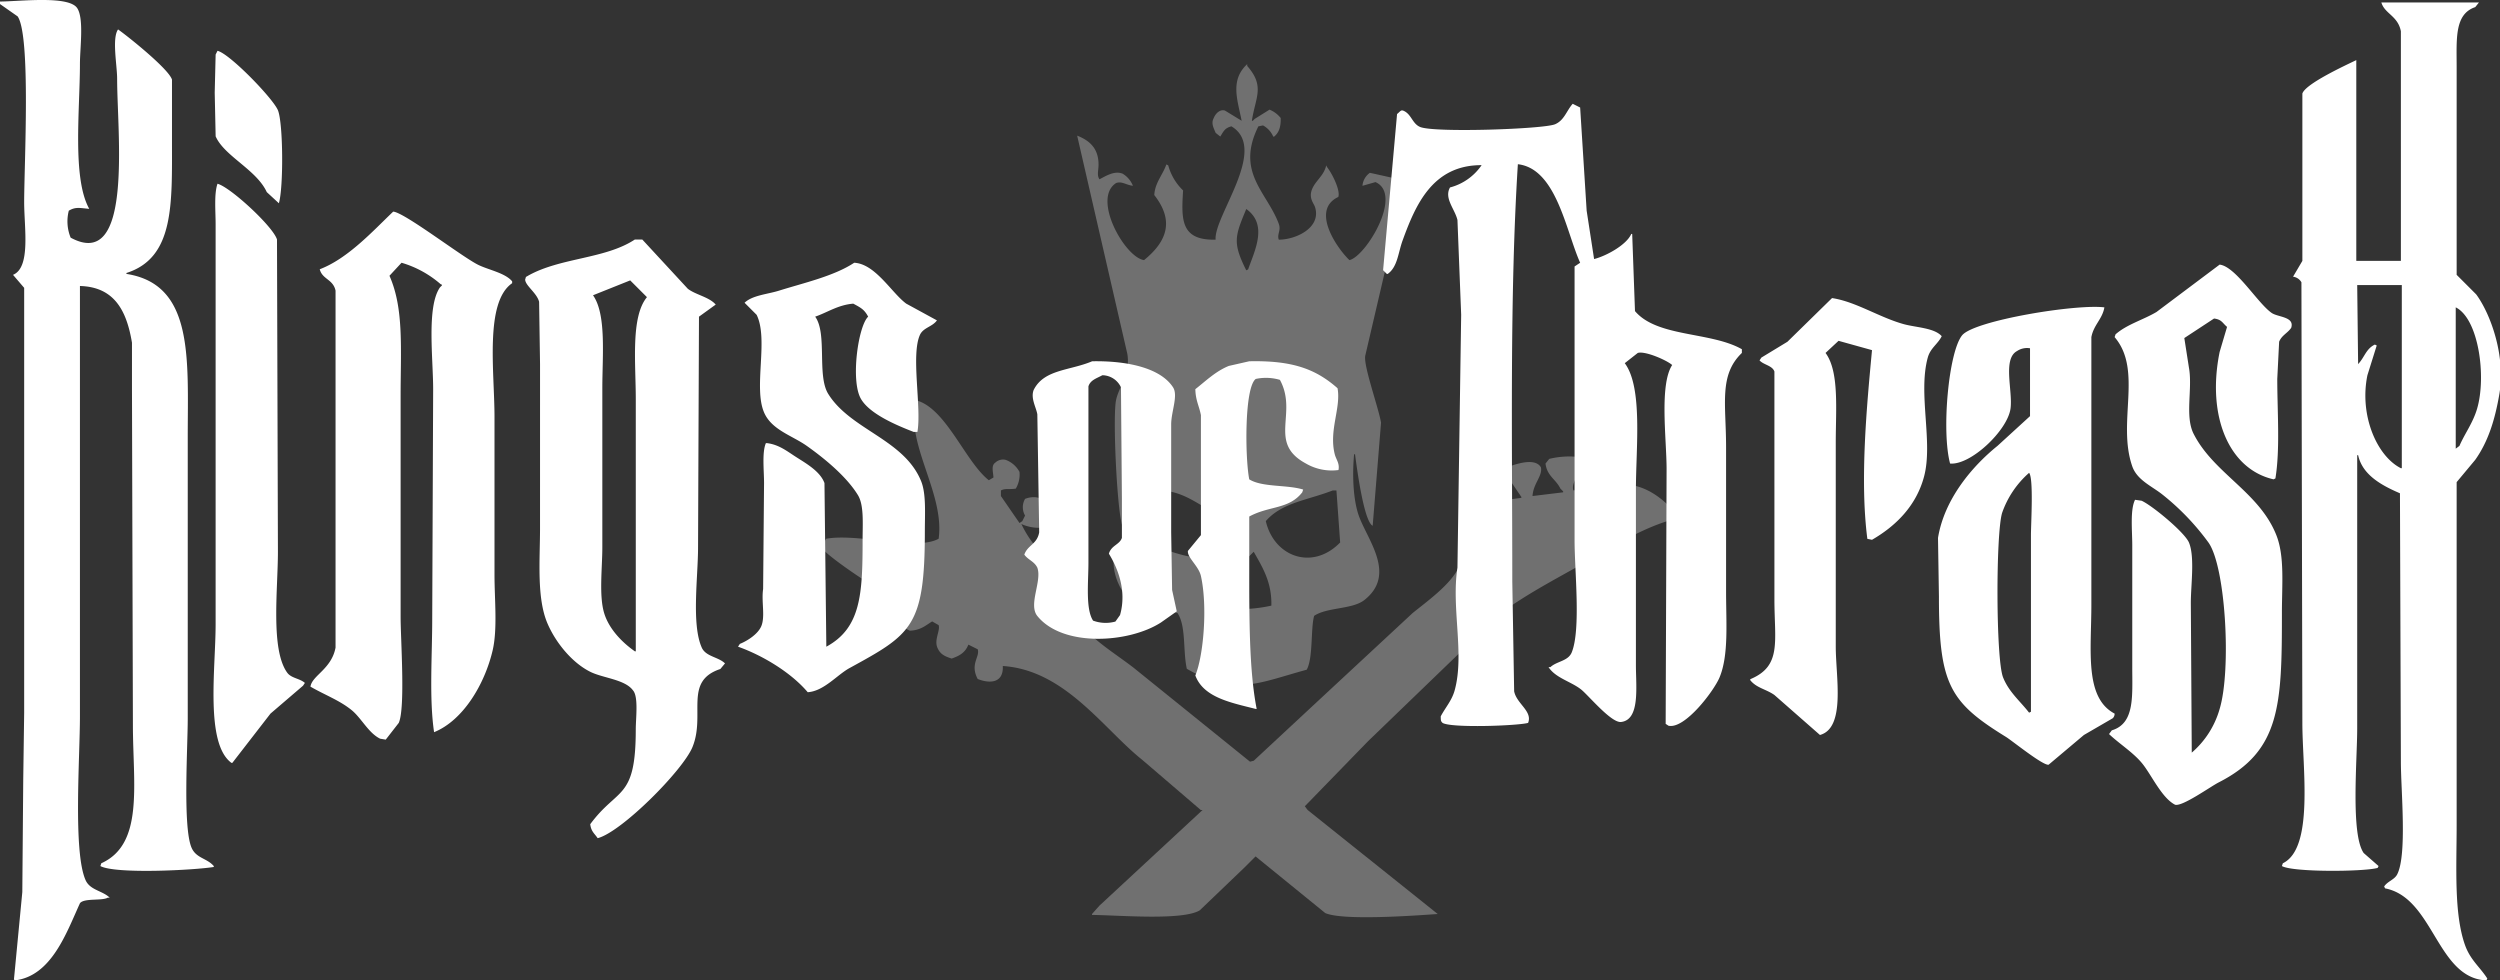 <svg xmlns="http://www.w3.org/2000/svg" width="510" height="200" viewBox="0 0 510 200">
  <rect x="0" y="0" width="510" height="200" fill="#333333" stroke="none"/>
  <defs>
    <style>
      .cls-1, .cls-2 {
        fill: #fff;
        fill-rule: evenodd;
      }

      .cls-1 {
        opacity: 0.3;
      }
    </style>
  </defs>
  <path id="KOT_1" data-name="KOT 1" class="cls-1" d="M288.937,27.86q-5.214,22.357-10.428,44.718c-0.382,2.048,2.691,10.518,3.223,13.643q-0.852,10.515-1.706,21.033c-1.777-.837-3.211-11.622-3.6-14.591h-0.19c-0.376,4.071-.231,9.141.948,12.505,1.736,4.952,7.792,12.02,1.138,17.243-2.459,1.93-7.611,1.443-10.238,3.222-0.729,2.631-.187,8.627-1.517,10.99-9.757,2.637-14.631,5.506-24.457-.19-0.819-3.736-.122-8.728-1.9-11.369-2.455-.823-7.046-0.682-9.1-2.084-2.345-1.6-5.13-6.935-3.413-11.18,0.646-1.6,2.288-2.325,3.223-3.6,1.445-1.971,3.2-8.98,1.9-12.506v0.379c-1.1,2.575-2.527,9.146-3.034,11.748h-0.758v-0.379c-1.1-2.188-2.116-22.62-1.327-25.959,0.666-2.818,2.936-5.293,2.275-9.285q-5.118-22.262-10.238-44.528c2.493,0.976,4.426,2.581,4.361,6.063-0.021,1.1-.36,2.023.189,2.842,1.166-.581,3.038-1.845,4.74-1.137a5.014,5.014,0,0,1,2.086,2.463c-1.4-.164-2.215-0.972-3.413-0.569-5.016,3.175,1.809,15.228,5.688,15.727,4.858-3.948,6.093-8.152,2.085-13.264,0.143-2.552,1.724-4.087,2.465-6.253l0.379,0.19a11.16,11.16,0,0,0,3.033,5.116c-0.367,5.9-.536,10.226,6.636,10.043-0.413-4.789,10.864-18.562,3.223-23.117-1.385.351-1.608,1.048-2.275,2.084l-0.948-.758c-0.4-1.016-.976-1.928-0.379-3.032,0.364-.918,1.274-1.827,2.275-1.516l3.413,2.084c-0.852-4.3-2.4-8.284,1.137-11.558V13.46c3.673,4.17,1.669,6.382.948,11.18h0.19l0.379-.379,3.033-1.895a5.6,5.6,0,0,1,2.276,1.705c0.058,1.846-.362,2.985-1.328,3.79H259.74a4.716,4.716,0,0,0-2.086-2.274l-0.948.189c-4.688,9.431,1.81,13.46,4.171,19.9,0.5,1.369-.422,2.121,0,3.221,3.442-.011,8.7-2.4,7.394-6.632-0.227-.74-1.175-1.667-0.758-3.221,0.541-2.015,2.541-3.033,3.033-5.306,0.064,0.126.127,0.253,0.19,0.379,1.007,1.257,2.756,4.738,2.275,6.063-5.79,2.743-.033,10.712,2.275,12.885,3.374-.791,11.006-13.4,5.309-15.917l-2.654.758a3.6,3.6,0,0,1,1.516-2.653l5.119,1.137C284.387,32.093,285.223,28.156,288.937,27.86Zm-34.7,14.78c-2.293,5.544-2.843,6.824,0,12.506l0.379-.19C255.989,51.04,258.683,45.83,254.242,42.64Zm58.394,58.55,6.256-.758v-0.189q-0.284-.285-0.569-0.569c-0.9-1.9-2.739-2.565-3.033-5.116l0.758-.947a17.359,17.359,0,0,1,6.067-.379l0.19,0.569c0.851,2.284-1.963,4.4-1.327,6.253l6.446-.947v-0.19l-0.569-.379-3.6-4.737c1.224-2.267,5.479-2.922,7.773-1.326a14.748,14.748,0,0,1-2.085,6.253c6.523-.437,10.07,2.829,13.271,6.253l-0.758.947c-5.715,1.513-11.5,4.97-16.305,7.769-6.548,3.814-13.029,7.01-18.959,11.369q-13.555,13.072-27.112,26.149l-12.892,13.264,0.569,0.758q13.269,10.61,26.542,21.222c-5.055.354-19.341,1.375-22.94-.19L256.138,174.71l-2.276,2.273-9.1,8.717c-3.472,2.135-16.4,1.006-21.992.947v-0.189l1.516-1.706,21.045-19.516h-0.379L233.007,155c-7.951-6.343-15.732-18.286-28.438-19.137,0.184,3.517-2.656,3.632-5.119,2.652-1.635-3.081.515-4.51,0-6.063l-1.9-.947c-0.626,1.589-1.749,2.266-3.413,2.842-1.362-.443-2.283-0.846-2.844-2.085-0.833-1.652.566-3.593,0.19-4.737l-1.327-.758c-1.392.871-2.361,1.8-4.55,1.895-4.141-1.977-1.427-3.683-2.275-6.253-3.186-1.262-13.037-7.834-15.357-10.232a3.258,3.258,0,0,1,.568-2.274c6.659-1.186,18.333,2.552,22.941,0,1.291-9.459-7.038-19.585-4.55-28.232,6.082,1.651,9.973,12.509,14.788,16.3l0.948-.568c-0.1-1.326-.482-2.435.379-3.032a2.3,2.3,0,0,1,2.086-.568,5.254,5.254,0,0,1,2.843,2.463,5.607,5.607,0,0,1-.758,3.411c-1.425.22-2.166-.1-3.033,0.379v1.137q1.894,2.748,3.791,5.5,0.285-.189.569-0.379l0.569-1.137a3.4,3.4,0,0,1,0-3.41c4.761-1.806,7.255,4.02,3.981,5.684-1.382.556-3.845-.076-4.739-0.568a21.506,21.506,0,0,0,5.687,7.39l1.517-.948v-0.189c-0.353-1.412-.693-1.948,0-3.222l2.465-.757a3.928,3.928,0,0,1,2.085,6.063c-1.554.4-2.941-.054-4.36,0.758l3.981,10.421c2.789,3.993,7.728,6.87,11.565,9.854L255,155.382l0.758-.189,13.651-12.7,18.769-17.433c2.96-2.388,7.159-5.4,9.1-8.716,1.981-3.379-.471-9.96.948-12.885l3.033-.947c-0.771-1.7-3.711-3.646-3.412-5.306,0.613-1.328,4.417-2.645,6.446-1.705l1.137,0.947-2.275,6.064,7.2-.948V101.38l-3.6-5.306q0.1-.284.19-0.569c1.53-.554,6.061-2.4,7.394-0.189C314.744,97.086,312.77,98.622,312.636,101.19ZM236.8,100.053c-1.04,1.955-1.687,9.568-.758,11.559,8.579,2.746,10.287,3.89,14.6-4.737a2.357,2.357,0,0,0-.568-1.327C245.5,104.1,242.391,100.281,236.8,100.053Zm35.075,0c-5.155,2-10.413,2.492-13.651,6.253,1.7,7.324,9.562,10.141,15.167,4.358q-0.378-5.3-.758-10.611h-0.758ZM253.1,112.559c-0.643,1.886-4.991,9.55-3.033,10.99,2.149,1.226,6.965.521,9.29,0,0.121-4.766-1.809-7.827-3.6-10.99l-0.948.948-0.379.189Z"/>
  <path id="KOT2_1" data-name="KOT2 1" class="cls-2" d="M16.307,58.343v87.8c0,8.4-1.407,27.556,1.138,33.375,0.915,2.092,3.412,2.15,4.93,3.6H22c-1.173.7-4.847,0.05-5.689,1.138C13.539,190.326,10.5,199.1,3.034,200l-0.19-.19,1.707-17.825,0.19-22.946,0.19-13.654V58.722L2.655,56.067c3.66-1.505,2.276-9.612,2.275-14.791C4.929,33.544,6.32,7.31,3.6,3.348L-0.19.693,0,0.314C4.139,0.282,14-.936,15.738,1.642c1.428,2.116.569,8.19,0.569,11.378,0,9.334-1.6,23.349,1.9,29.583-1.975-.164-2.783-0.444-4.172.379a8.747,8.747,0,0,0,.379,5.5c12.82,6.96,9.482-21.283,9.481-32.428,0-2.714-1.09-8.25.19-10.051,2.1,1.481,10.347,8.083,11,10.24V28.57c0,13.052.516,24-9.291,27.118v0.19C39.608,58.029,38.3,73.183,38.3,89.253v57.27c0,6.044-1.017,22.1.758,26.359,0.929,2.228,3.157,2.162,4.551,3.793v0.189c-3.964.653-20.04,1.483-23.133-.189l0.19-.569c8.738-3.929,6.447-16.049,6.447-28.256q-0.095-34.225-.19-68.458V69.91C25.865,63.621,23.5,58.538,16.307,58.343Zm464.373-5.12h9.1V6.382c-0.6-3.163-3.315-3.567-3.982-5.879h19.91l-0.759.948c-4.248,1.431-3.793,6.469-3.792,12.137V56.067l3.982,3.982c2.96,4,6.05,12.621,4.74,20.291-0.924,5.417-2.326,9.789-4.93,13.464l-3.792,4.551v69.975c0,8.614-.577,18.041,1.707,24.463,1.085,3.051,3.073,4.506,4.55,6.827l-0.189.379c-10.139-.438-10.722-16.833-20.668-18.774-0.064-.126-0.127-0.253-0.19-0.379,0.685-1.067,2.088-1.366,2.655-2.465,2.054-3.986.758-17.156,0.758-22.946q-0.094-27.4-.19-54.805c-3.575-1.54-7.636-3.65-8.532-7.775h-0.19v55.753c0,6.518-1.346,21.591,1.327,25.411l3.034,2.655-0.189.379c-2.862.8-17.34,0.9-19.531-.379,0.063-.19.126-0.379,0.19-0.569,6.4-3.09,3.982-19.445,3.982-28.635q-0.1-44.939-.19-89.887a2.319,2.319,0,0,0-1.707-1.138l1.9-3.224V19.088c0.608-1.993,8.805-5.763,11-6.827V53.222ZM44.371,10.365C46.861,10.943,55.718,20.1,56.7,22.5c1.077,2.649,1.144,15.8.19,18.964L54.42,39.189c-2.089-4.571-8.674-7.34-10.429-11.378L43.8,18.9l0.19-7.775ZM320.833,21.174l1.517,0.759q0.663,10.524,1.327,21.05,0.759,4.93,1.517,9.861c2.463-.612,6.622-2.887,7.585-5.12h0.189q0.285,7.869.569,15.74c4.544,5.373,15.421,4.161,21.806,7.775V72c-4.719,4.527-3.224,10.436-3.223,19.153v29.583c0,6.28.558,12.907-1.328,17.447-1.167,2.809-7.129,10.65-10.429,9.861l-0.568-.379q0.094-25.978.189-51.96c0-6.146-1.5-17.158,1.138-21.239-1.059-.967-5.534-2.93-7.016-2.465l-2.655,2.086c3.718,4.988,2.276,17.3,2.276,25.79v35.841c0,4.419.882,11.12-3.034,11.567-2,.229-6.673-5.467-8.154-6.637-2.04-1.612-5.2-2.332-6.636-4.551h0.379c1.314-1.232,3.626-1.2,4.361-3.034,1.875-4.671.569-16.715,0.569-22.756V54.36l1.138-.759c-2.905-6.474-4.838-19.2-12.705-20.1-1.684,26.668-1.137,56.773-1.137,85.146q0.189,11.188.379,22.377c0.5,2.555,3.8,4.058,2.844,6.448-2.16.6-15.7,1.076-17.445,0-0.4-.394-0.349-0.491-0.379-1.327,0.912-1.766,2.259-3.193,2.844-5.31,2.048-7.408-.713-16.832.569-25.032q0.379-25.788.759-51.581L297.32,44.878c-0.534-2.256-2.764-4.425-1.517-6.637a11.267,11.267,0,0,0,6.447-4.551c-10.01-.038-13.486,8.134-16.117,15.36-0.922,2.531-1.017,5.382-3.034,6.827h-0.19l-0.758-.759Q283.573,39.191,285,23.26c0.733-.571.764-0.973,1.517-0.569,1.45,0.763,1.653,2.6,3.224,3.224,3,1.189,25.157.426,27.494-.569C319.122,24.541,319.569,22.582,320.833,21.174ZM44.371,37.483c2.659,0.712,11.377,8.776,12.136,11.378q0.095,31.856.19,63.717c0,7.651-1.533,19.926,1.9,24.653,0.826,1.138,2.572,1.162,3.6,2.086l-0.379.569-6.637,5.689L47.4,155.625h-0.19c-5.389-3.965-3.224-19.238-3.223-28.255V45.827C43.991,43.148,43.648,39.542,44.371,37.483Zm35.838,5.689c2.22,0.119,13.809,9.053,17.255,10.809,2.069,1.055,5.585,1.677,7.016,3.413v0.379c-5.641,3.894-3.6,18.046-3.6,27.307v32.238c0,4.975.637,11.006-.38,15.36-1.591,6.814-5.963,14.264-11.946,16.688-1.015-6.876-.379-15.608-0.379-23.135q0.095-23.418.19-46.84c0-6.26-1.332-16.654,1.327-20.67,0.269-.407.8-0.551,0.19-0.758A21.243,21.243,0,0,0,81.915,53.6L79.45,56.257c2.979,6.7,2.275,14.947,2.275,24.653v44.944c0,4.564.992,18.6-.379,21.618l-2.655,3.413-1.138-.189c-2.4-1.158-3.835-4.246-5.878-5.879-2.514-2.009-5.4-3.034-8.343-4.741,0.344-2.3,4.288-3.561,5.12-7.964V59.291c-0.5-2.347-2.709-2.288-3.224-4.362C70.944,52.755,76.034,47.169,80.208,43.172Zm49.3,5.689h1.517l9.291,10.051c1.606,1.236,4.382,1.684,5.688,3.224L142.592,64.6q-0.095,23.513-.189,47.03c0,6.14-1.366,15.709.758,20.481,0.826,1.854,3.4,1.891,4.741,3.223l-0.948,1.138c-7.556,2.5-2.969,9.29-5.689,15.93-1.953,4.767-14.5,17.357-19.341,18.584-0.661-.976-1.329-1.348-1.517-2.845,5.649-7.654,9.29-4.865,9.291-19.343,0-2.3.582-6.657-.568-7.964-1.636-2.242-6.123-2.493-8.723-3.793-3.729-1.865-7.05-5.959-8.722-9.861-2.213-5.162-1.527-12.826-1.517-19.343V74.272q-0.095-6.352-.19-12.705c-0.468-1.823-2.843-3.319-2.844-4.551,0.25-.726,0-0.394.569-0.758C114.3,52.527,123.449,52.864,129.509,48.861Zm44.75,4.741c4.324,0.219,7.654,6.182,10.618,8.344l6.257,3.413c-0.91,1.287-2.683,1.449-3.413,2.845-1.969,4.04.32,14.862-.569,19.912h-0.758c-3.493-1.356-9.065-3.682-10.808-6.827-2.065-3.726-.525-14.743,1.517-16.688-0.793-1.5-1.539-1.84-3.034-2.655-3.111.255-5.228,1.773-7.774,2.655,2.5,3.438.338,11.991,2.654,15.74C173.5,87.7,184.434,89.6,187.911,98.166c1.053,2.594.758,6.634,0.758,10.24,0,19.477-2.751,20.97-15.359,27.877-2.565,1.405-5.227,4.705-8.532,4.93-3.316-3.92-8.986-7.421-14.222-9.292l0.38-.569c1.617-.657,3.685-2.015,4.361-3.6,0.842-1.98,0-5.06.379-7.585q0.095-10.809.19-21.619c0-2.514-.442-6.3.379-8.154h0.189c2.378,0.281,4.065,1.6,5.689,2.655,2.1,1.371,5.17,3.013,6.068,5.5q0.189,16.686.379,33.376c7.061-3.824,7.4-10.76,7.4-21.808,0-3.306.307-7.043-.948-9.1-2.311-3.792-6.828-7.5-10.429-10.05-3-2.125-7.187-3.253-8.722-6.827-2.2-5.118.943-14.915-1.517-19.912l-2.465-2.465c1.591-1.529,4.65-1.728,7.015-2.465C163.973,57.709,170.145,56.329,174.259,53.6Zm278.548,0.379c3.3,0.393,7.765,7.9,10.618,9.861,1.294,0.889,4.708.745,3.982,3.034-0.714,1.064-1.951,1.531-2.465,2.845q-0.189,3.792-.379,7.585c0,6.58.6,14.361-.379,20.291l-0.38.19c-9.144-2.093-13.646-12.945-11-25.98q0.757-2.56,1.517-5.12c-0.941-.77-1.057-1.509-2.655-1.707L445.6,68.962l0.948,6.068c0.765,4.283-.868,9.873.948,13.464,4.088,8.082,13.4,11.885,16.876,20.671,1.714,4.327,1.137,10.016,1.138,15.929,0,18.727-.289,28.1-12.894,34.514-1.667.848-7.484,5.027-8.912,4.551-2.7-1.391-4.758-5.993-6.637-8.344-1.81-2.265-4.719-4.068-6.826-6.068l0.569-.759c4.714-1.409,4.171-6.985,4.172-12.9V111.251c0-2.965-.462-7.248.568-9.292l1.328,0.189c2.15,0.955,8.806,6.466,9.67,8.534,1.218,2.914.38,8.675,0.379,12.326q0.1,15.264.19,30.531a18.361,18.361,0,0,0,5.689-8.912c2.4-7.934,1.251-28.96-2.276-33.945a50.185,50.185,0,0,0-9.481-9.861c-2.12-1.662-5.1-2.91-6.067-5.689-3.128-8.983,2.174-19.6-3.6-26.359l0.189-.569c2.309-2.034,5.6-2.934,8.344-4.551ZM128.561,57.2l-7.585,3.034c2.753,3.9,1.9,12.333,1.9,18.963V111.63c0,4.237-.71,9.886.379,13.464,0.993,3.259,3.718,6.009,6.258,7.775H129.7V81.478c0-7.367-1.066-16.8,2.276-20.86ZM480.87,58.153q0.094,8.248.19,16.5V74.272c1.3-1.348,1.584-3.106,3.413-3.982l0.379,0.19-1.9,6.068c-1.684,8.209,1.95,16.51,6.826,18.963h0.19V58.153h-9.1ZM373.736,60.808c4.854,0.732,9.563,3.9,14.6,5.31,2.509,0.7,6.252.746,7.774,2.465-0.8,1.626-2.3,2.4-2.844,4.362-2.02,7.338,1.111,17.291-.759,24.273-1.6,6-5.779,10.1-10.618,12.9l-0.948-.19c-1.572-12.109-.08-27.52.948-38.5l-6.827-1.9L372.409,72c2.818,3.8,2.086,11.492,2.086,18.2v41.72c0,6.157,2.059,16.563-3.224,18.015l-9.291-8.154c-1.648-1.178-3.7-1.444-4.93-3.034v-0.19c6.481-2.692,4.93-7.672,4.93-16.308V75.789c-0.426-1.236-2.239-1.358-3.034-2.276l0.379-.569,5.309-3.224Zm40.389,10.24a3.676,3.676,0,0,0-2.655.569c-2.985,1.623-.821,8.178-1.327,11.757-0.632,4.46-8.13,11.568-12.325,11.188-1.781-6.619-.3-22.818,2.465-26.17,2.476-3.006,23.184-6.415,29.011-5.689-0.4,2.386-2.175,3.543-2.655,6.068v54.615c0,9.291-1.448,18.935,4.741,22.188a1.246,1.246,0,0,1-.379.948l-5.879,3.413-7.205,6.069c-1.14.214-7.431-4.894-8.722-5.689-11.492-7.08-13.654-10.752-13.653-28.635q-0.094-5.973-.19-11.947c1.291-7.918,6.963-14.6,12.136-18.774l6.637-6.068V71.048ZM500.969,62.7V91.529l0.759-.569c1.067-2.5,2.742-4.65,3.6-7.585C507.254,76.816,505.649,65.025,500.969,62.7ZM222.8,73.7c6.875-.126,13.865,1.252,16.5,5.31,1.09,1.68-.378,4.938-0.379,7.585v22q0.094,5.879.19,11.757l0.948,4.362-3.224,2.275c-6.547,4.218-20.039,5.089-25.219-1.327-1.883-2.333.993-7.116,0-9.861-0.622-1.283-1.867-1.568-2.654-2.655,0.668-1.958,2.609-2.105,3.033-4.551q-0.189-12.041-.379-24.084c-0.269-1.486-1.377-3.243-.758-4.931C212.946,75.327,218.226,75.638,222.8,73.7Zm32.045,0c8.8-.189,13.559,1.568,18.014,5.5,0.738,4.022-1.8,8.575-.569,13.464,0.272,1.082,1.037,1.866.758,3.224a10.474,10.474,0,0,1-6.636-1.327c-7.873-4.236-1.589-10.239-5.31-17.067a9.994,9.994,0,0,0-4.93-.19c-2.335,1.777-2.186,16.065-1.327,20.481,2.668,1.658,7.692,1.059,11,2.086l-0.19.568c-2.726,3.493-6.695,2.7-10.808,4.931v10.809c0,9.871-.022,20.659,1.517,28.446h-0.19c-5.023-1.28-10.652-2.309-12.325-6.827,1.709-4.2,2.5-14.18,1.138-20.291-0.453-2.037-2.824-3.771-2.655-5.12l2.655-3.224V84.7c-0.343-1.851-1.081-2.962-1.138-5.31,2.127-1.659,4.119-3.641,6.826-4.741Zm-29.96,2.845c-1.123.63-2.445,0.964-2.844,2.276v36.031c0,3.854-.615,9.38.948,11.757a7.4,7.4,0,0,0,4.551.19l0.948-1.328c1.475-5.181-.661-9.874-2.275-12.516,0.492-1.714,2.183-1.829,2.654-3.223v-7.965l-0.189-22.756A4.25,4.25,0,0,0,224.886,76.548ZM413.935,96.459a19.331,19.331,0,0,0-5.5,8.154c-1.3,4.237-1.287,29.824.19,33.566,1.189,3.011,3.5,4.856,5.309,7.206l0.379-.19v-36.03C414.314,106.827,414.876,97.543,413.935,96.459Z"/>
</svg>
